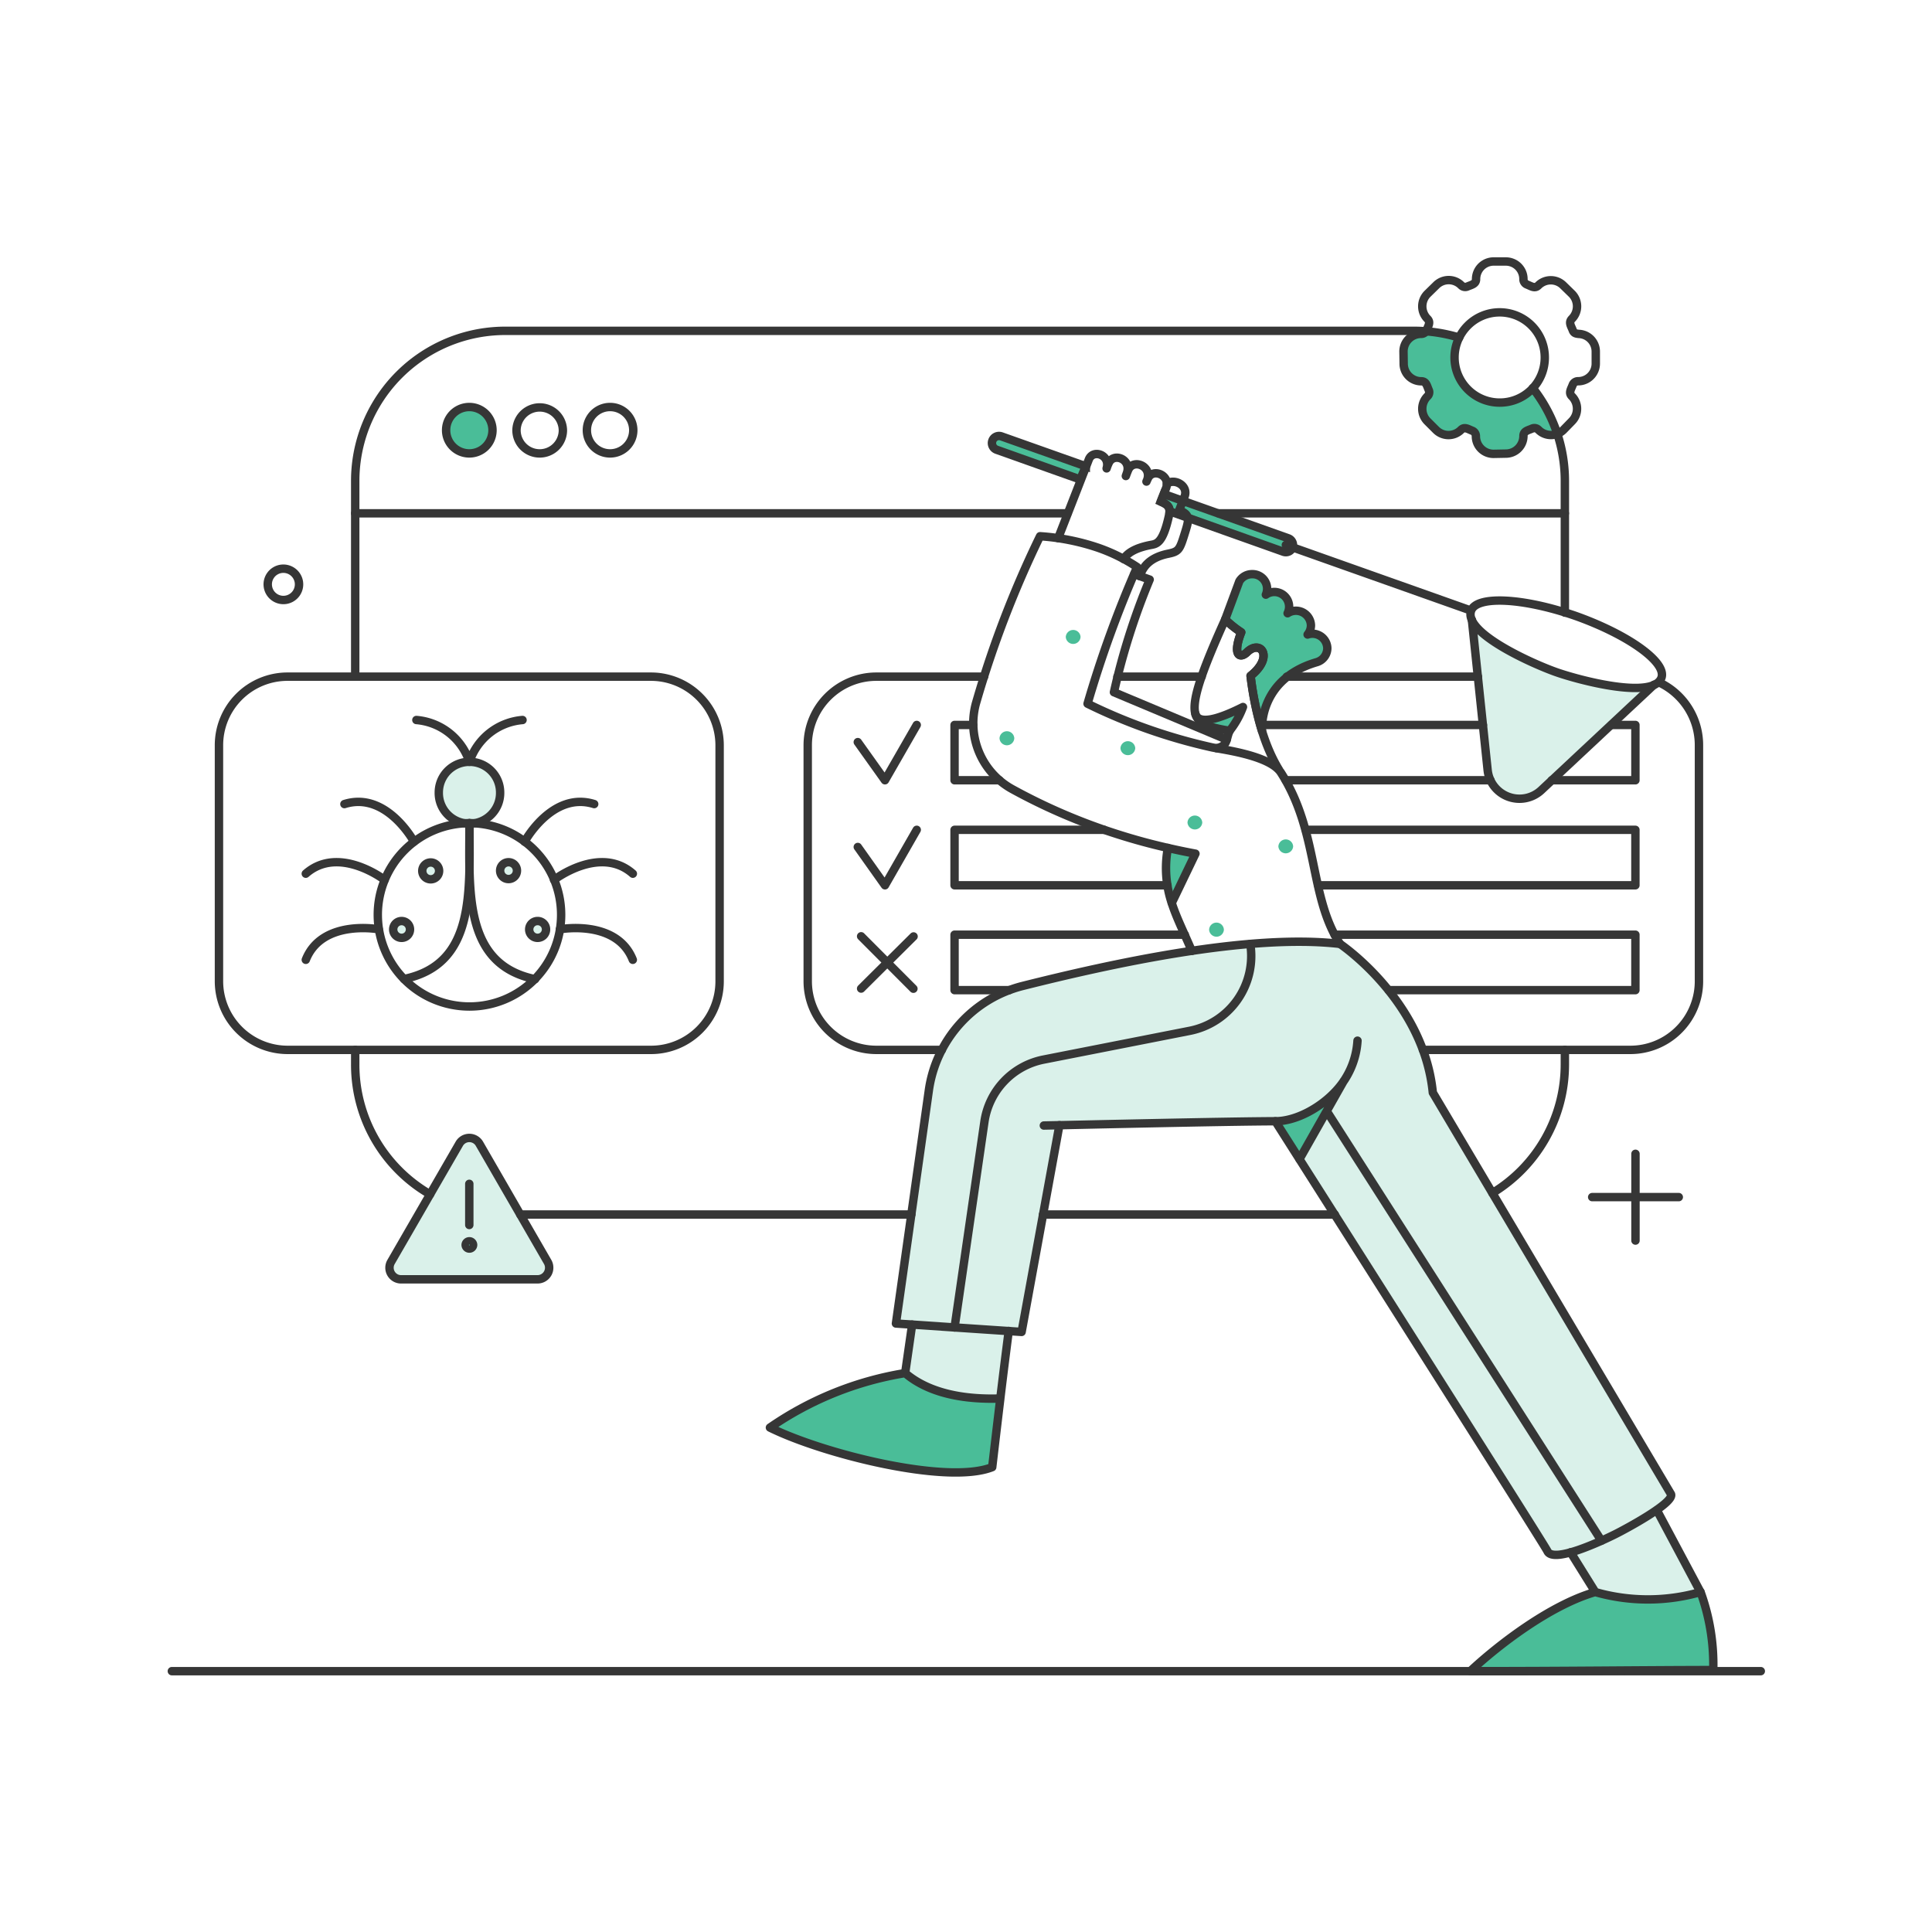 <svg xmlns="http://www.w3.org/2000/svg" width="261" height="261" fill="none"><path fill="#4ABD98" fill-opacity=".2" d="M223.824 203.982c1.27-.88 2.119-1.676 1.921-2.132l-32.177-54.242c-1.03-10.998-11.537-20.07-12.54-20.07-12.409-1.441-30.704 2.633-42.817 5.648a17.087 17.087 0 0 0-12.729 14.146l-4.444 31.468 2.169.147-.923 6.552c1.589 1.356 5.172 3.691 12.857 3.434.364-3.039.743-6.076 1.137-9.111l1.761.113 5.084-27.947s23.225-.537 29.171-.537c2.736 0 6.654-1.966 8.995-4.993l-5.732 10.123c9.294 14.597 33.12 52.096 33.485 52.933.316.713 1.651.586 3.121.186l3.319 5.352a25.854 25.854 0 0 0 14.235 0l-5.893-11.07ZM54.19 172.829a1.571 1.571 0 0 1-1.365-.786 1.563 1.563 0 0 1 .01-1.575l9.208-15.949a1.562 1.562 0 0 1 1.363-.79 1.573 1.573 0 0 1 1.364.79l9.208 15.949a1.57 1.57 0 0 1-.57 2.148 1.57 1.57 0 0 1-.786.213H54.191Zm156.052-81.997c-5.86-2.06-10.41-4.959-11.398-7.084l2.125 20.285a4.317 4.317 0 0 0 2.791 3.598 4.322 4.322 0 0 0 4.465-.893l15.218-14.235c-2.189.948-7.448.347-13.201-1.671ZM67.563 107.059a4.147 4.147 0 0 1-2.54 3.89 4.151 4.151 0 0 1-4.555-.916 4.148 4.148 0 0 1-1.19-2.974 4.143 4.143 0 0 1 8.285 0Zm2.275 10.562a1.137 1.137 0 1 1-2.274-.005 1.137 1.137 0 0 1 2.275.005Zm3.929 7.942a1.138 1.138 0 0 1-1.358 1.113 1.136 1.136 0 0 1 .22-2.251 1.125 1.125 0 0 1 .807.332 1.124 1.124 0 0 1 .331.806Zm-16.722-7.942a1.138 1.138 0 1 0 2.277-.006 1.138 1.138 0 0 0-2.277.006Zm-3.928 7.942a1.138 1.138 0 0 0 1.359 1.113 1.137 1.137 0 1 0-1.359-1.113Z"/><path fill="#4ABD98" d="M176.649 85.723c.29-.35.45-.789.452-1.243a2.032 2.032 0 0 0-3.155-1.631 2.002 2.002 0 0 0-.488-2.403 1.993 1.993 0 0 0-2.449-.108 1.99 1.99 0 0 0-.164-1.892 1.974 1.974 0 0 0-1.682-.877 2 2 0 0 0-1.739.965l-1.911 5.152a13.504 13.504 0 0 0 2.168 1.739c-1.223 3.134-.171 3.627.791 2.683 1.808-1.782 3.714.623.472 3.198a42.36 42.36 0 0 0 1.546 7.449s-.623-7.084 7.384-9.295a1.967 1.967 0 0 0 1.174-2.866 1.967 1.967 0 0 0-2.398-.869l-.001-.002Zm-15.152 10.711c.027.164.078.324.151.473.407.88 2.532 1.502 4.464 1.824a11.603 11.603 0 0 0 1.808-3.22c-3.033 1.525-5.971 2.533-6.423.924Zm-3.711 18.131a14.808 14.808 0 0 0 .533 7.435l3.177-6.655a101.34 101.34 0 0 1-3.71-.78Zm73.664 111.047c-10.668.021-19.233.15-32.821.15 3.671-3.434 10.712-8.908 16.872-10.69a25.854 25.854 0 0 0 14.235 0 28.758 28.758 0 0 1 1.714 10.54Zm-109.156-40.119a44.74 44.74 0 0 0-18.288 7.363c7.148 3.542 23.934 7.77 30.03 5.345.064-.537.558-4.83 1.095-9.273-7.68.257-11.265-2.082-12.837-3.435Zm24.39-122.501-.751 1.781-11.291-4.014a.963.963 0 0 1-.39-1.547.96.96 0 0 1 1.034-.26l11.398 4.04Zm27.346 9.723-16.807-5.967c-.129.322-.258.644-.408 1.009.88.365 1.202.708 1.181 1.31l15.39 5.473a.969.969 0 0 0 .969-1.632.972.972 0 0 0-.325-.193ZM66.533 58.119a3.133 3.133 0 1 1-6.266 0 3.133 3.133 0 0 1 6.266 0Zm140.512-5.709a6.042 6.042 0 0 1-4.487 1.974 6.09 6.09 0 0 1-5.452-8.8 20.897 20.897 0 0 0-4.508-.838.749.749 0 0 1-.644.339 2.37 2.37 0 0 0-2.382 2.383v1.631c.002.636.257 1.246.708 1.695 1.116 1.137 2.082.3 2.426 1.202.214.558.579 1.051.107 1.524a2.406 2.406 0 0 0 0 3.389l1.159 1.16a2.408 2.408 0 0 0 3.389 0 .767.767 0 0 1 .856-.149c.542.246 1.159.339 1.159 1.009a2.363 2.363 0 0 0 1.47 2.202c.289.119.599.18.912.178h1.632a2.398 2.398 0 0 0 1.694-.706c1.138-1.137.301-2.082 1.202-2.425.537-.194 1.052-.58 1.524-.108a2.377 2.377 0 0 0 2.576.537 20.692 20.692 0 0 0-3.341-6.198ZM63.914 168.171a.504.504 0 0 1-1.008 0 .503.503 0 0 1 .503-.481.5.5 0 0 1 .505.481Zm101.425-42.566a1 1 0 0 1-1.996 0 .996.996 0 0 1 1.692-.684c.186.18.295.426.304.684Zm9.357-11.269a1.002 1.002 0 0 1-.998.942 1 1 0 0 1-.998-.942 1 1 0 0 1 1.996 0Zm-12.278-3.219a1 1 0 0 1-1.996 0 .998.998 0 0 1 .998-.942 1 1 0 0 1 .998.942Zm-9.054-10.046a1 1 0 0 1-1.997 0 1.002 1.002 0 0 1 1.685-.669c.185.175.297.414.312.669Zm-16.339-1.331a1.002 1.002 0 0 1-.998.942 1 1 0 0 1-.998-.942.999.999 0 0 1 1.996 0Zm8.951-13.695a1 1 0 0 1-1.997 0 1.003 1.003 0 0 1 .998-.942.999.999 0 0 1 .999.942Zm26.316 65.426s1.242 1.932 3.262 5.109l5.968-10.539c-2.062 3.03-6.053 5.409-9.23 5.43Z"/><path stroke="#363636" stroke-width="1.135" d="m146.685 62.992-.752 1.782-11.29-4.014a.965.965 0 0 1-.638-.856.953.953 0 0 1 .056-.37.944.944 0 0 1 .492-.545.962.962 0 0 1 .734-.037l11.398 4.04ZM63.914 168.171a.504.504 0 0 1-1.008 0 .503.503 0 0 1 .503-.481.504.504 0 0 1 .505.481Zm110.117-95.455-16.808-5.968c-.129.322-.257.644-.408 1.01.881.364 1.202.708 1.181 1.309l15.391 5.473a.963.963 0 0 0 1.041-.266.962.962 0 0 0 .153-1.064.962.962 0 0 0-.55-.494Z"/><path stroke="#363636" stroke-linecap="round" stroke-linejoin="round" stroke-width="1.135" d="M23.216 225.762H237.87M58.097 161.345a20.218 20.218 0 0 1-10.11-17.537v-1.975m75.128 22.238H70.289m110.032 0H140.91m70.492-22.238v1.975a20.307 20.307 0 0 1-9.788 17.366m-43.896-41.579h-28.764v-7.491h20.199m-14.124-6.697h-6.075v-7.47h2.512m39.023 0h29.847m-26.649 7.47h27.665m16.333-7.47h3.248v7.47h-11.304m-33.237 6.697h44.54v7.491h-42.866m-41.728 14.167h-7.384v-7.491h31.103m20.242 0h40.633v7.491h-33.335m-13.76-42.35h25.823m-48.705 0h11.377"/><path stroke="#363636" stroke-linecap="round" stroke-linejoin="round" stroke-width="1.135" d="M132.946 91.412h-14.554a9.275 9.275 0 0 0-9.273 9.273v31.875a9.277 9.277 0 0 0 9.273 9.273h8.844m96.895-49.649a9.36 9.36 0 0 1 5.387 8.501v31.875a9.273 9.273 0 0 1-5.724 8.568 9.254 9.254 0 0 1-3.549.705h-28.017M164.6 69.345h46.802m-163.415 0h96.228"/><path stroke="#363636" stroke-linecap="round" stroke-linejoin="round" stroke-width="1.135" d="m115.882 100.255 3.67 5.152 4.293-7.47m-7.963 16.485 3.67 5.173 4.293-7.491m55.466-24.534a1.986 1.986 0 0 1-1.438 1.888c-7.974 2.328-7.384 9.295-7.384 9.295a42.433 42.433 0 0 1-1.546-7.449c3.242-2.576 1.336-4.97-.472-3.198-.964.947-2.018.452-.791-2.683a13.508 13.508 0 0 1-2.168-1.739l1.911-5.151a1.998 1.998 0 0 1 1.738-.966 1.976 1.976 0 0 1 2.008 1.802c.029.33-.027.663-.162.967a1.994 1.994 0 0 1 2.938 2.511 2.032 2.032 0 0 1 3.155 1.631 1.966 1.966 0 0 1-.452 1.243 2.014 2.014 0 0 1 2.422.946c.15.278.233.587.241.902Z"/><path stroke="#363636" stroke-linecap="round" stroke-linejoin="round" stroke-width="1.135" d="M172.721 103.88c-2.275-3.756-3.305-8.736-3.777-12.578 3.241-2.576 1.33-4.98-.473-3.199-.966.945-2.017.452-.79-2.683a15.919 15.919 0 0 1-2.168-1.738c-2.905 6.432-4.013 9.703-4.122 11.595-.126 2.226 1.08 2.844 4.723 3.452-.542 1.192-.187 2.012-1.762 2.349"/><path stroke="#363636" stroke-linecap="round" stroke-linejoin="round" stroke-width="1.135" d="M166.11 98.731a11.603 11.603 0 0 0 1.808-3.22c-3.027 1.525-5.98 2.526-6.43.916"/><path stroke="#363636" stroke-linecap="round" stroke-linejoin="round" stroke-width="1.135" d="M161.002 128.461c-1.026-2.408-2.011-4.366-2.656-6.313a14.825 14.825 0 0 1-.573-7.598 81.055 81.055 0 0 1-6.71-1.823 79.319 79.319 0 0 1-14.338-6.135 10.151 10.151 0 0 1-4.808-11.827 140.418 140.418 0 0 1 8.586-22.324c2.64.173 5.246.686 7.755 1.526a23.348 23.348 0 0 1 5.36 2.638 151.973 151.973 0 0 0-6.697 18.46 74.664 74.664 0 0 0 16.7 5.878c1.05.262 7.881 1.028 9.423 3.435 5.127 8.001 3.799 16.764 7.985 23.139m-40.012 24.534 2.1-.044m88.333 73.605c-10.668.021-19.233.15-32.821.15 3.671-3.434 10.712-8.908 16.872-10.689a25.873 25.873 0 0 0 14.235 0 28.753 28.753 0 0 1 1.714 10.539Zm-15.948-10.561-3.327-5.344"/><path stroke="#363636" stroke-linecap="round" stroke-linejoin="round" stroke-width="1.135" d="m225.74 201.85-32.176-54.242c-1.243-12.515-12.54-20.092-12.54-20.092-12.3-1.438-30.932 2.683-42.818 5.667a16.996 16.996 0 0 0-12.729 14.146l-4.443 31.468 16.979 1.137 5.104-27.926c.124 0 23.245-.535 29.175-.535 0 0 36.386 57.234 36.748 58.063.766 1.748 7.457-1.422 9.158-2.269 1.354-.676 8.034-4.245 7.542-5.417Zm-1.931 2.125 5.903 11.076"/><path stroke="#363636" stroke-linecap="round" stroke-linejoin="round" stroke-width="1.135" d="M136.273 179.8a1002.41 1002.41 0 0 0-1.138 9.123m-12.855-3.428a44.703 44.703 0 0 0-18.268 7.361c7.148 3.542 23.934 7.77 30.03 5.345.064-.537.558-4.83 1.095-9.273-7.679.258-11.266-2.08-12.857-3.433Zm0 0 .943-6.548m34.408-113.573c.945-.815 3.003.192 2.383 1.739-.259.644-.452 1.138-.708 1.808 1.459.622 1.374 1.137.79 3.005-.727 2.34-.815 2.575-2.275 2.876-2.625.533-3.468 1.895-3.835 3.029m19.723-4.214 24.943 8.844m14.273.772c-7.105-2.485-13.458-2.812-14.188-.73-1.059 3 8.336 7.19 11.523 8.307 3.229 1.13 13.095 3.72 14.189.752.733-2.082-4.44-5.796-11.524-8.329Z"/><path stroke="#363636" stroke-linecap="round" stroke-linejoin="round" stroke-width="1.135" d="m198.844 83.748 2.125 20.285a4.317 4.317 0 0 0 2.791 3.598 4.322 4.322 0 0 0 4.465-.893l15.218-14.235M66.533 58.119a3.133 3.133 0 1 1-6.266 0 3.133 3.133 0 0 1 6.266 0Zm9.51 0a3.134 3.134 0 1 1-6.268 0 3.134 3.134 0 0 1 6.267 0Zm9.508 0a3.133 3.133 0 1 1-6.267 0 3.133 3.133 0 0 1 6.267 0Zm-9.745 65.469a12.384 12.384 0 1 1-12.386-12.385 12.361 12.361 0 0 1 8.761 3.624 12.364 12.364 0 0 1 3.625 8.761Z"/><path stroke="#363636" stroke-linecap="round" stroke-linejoin="round" stroke-width="1.135" d="M67.564 107.06a4.145 4.145 0 0 1-4.143 4.211 4.152 4.152 0 0 1-2.953-1.238 4.136 4.136 0 0 1-1.189-2.973 4.142 4.142 0 0 1 8.285 0Z"/><path stroke="#363636" stroke-linecap="round" stroke-linejoin="round" stroke-width="1.135" d="M63.42 102.917a8.275 8.275 0 0 0-7.169-5.649m7.169 5.649a8.275 8.275 0 0 1 7.17-5.649m-14.66 16.441s-3.714-6.869-9.402-5.084m5.43 10.241s-6.182-4.765-10.647-.837m9.853 7.512s-7.663-1.416-9.852 4.122m29.557-15.954s3.713-6.869 9.402-5.084m-5.425 10.241s6.182-4.765 10.647-.837m-9.857 7.512s7.663-1.416 9.852 4.122m-22.067-18.46c0 9.23.859 19.039-8.843 21.057"/><path stroke="#363636" stroke-linecap="round" stroke-linejoin="round" stroke-width="1.135" d="M63.421 111.203c0 9.23-.836 19.061 8.865 21.078m-2.448-14.66a1.137 1.137 0 1 1-2.274-.005 1.137 1.137 0 0 1 2.275.005Zm3.929 7.942a1.138 1.138 0 0 1-1.358 1.113 1.136 1.136 0 0 1 .22-2.251 1.125 1.125 0 0 1 .807.332 1.124 1.124 0 0 1 .331.806Zm-16.721-7.942a1.138 1.138 0 1 0 2.275-.006 1.138 1.138 0 0 0-2.275.006Zm-3.929 7.942a1.14 1.14 0 0 0 .703 1.049 1.134 1.134 0 0 0 1.238-.247 1.136 1.136 0 1 0-1.94-.802Zm70.3.945-7.084 7.04m7.062.021-7.062-7.083M40.367 78.574a2.115 2.115 0 1 1-2.447-1.717 2.122 2.122 0 0 1 2.447 1.717Zm180.575 77.298v11.72m5.85-5.871h-11.698M153.23 77.558l2.084.738a91.4 91.4 0 0 0-4.83 15.22l15.24 6.396M142.949 72.7c.046-.113 4.105-10.507 4.143-10.626.58-1.46 2.947-.605 2.404 1.203a5.14 5.14 0 0 1 .279-.709c.644-1.481 3.091-.558 2.468 1.31-.043.112-.15.429-.15.429.113-.3.215-.58.339-.859.689-1.501 3.211-.491 2.545 1.376l-.098.234c.064-.172.15-.322.215-.472.708-1.395 3.112-.34 2.425 1.374-.257.644-.452 1.137-.708 1.807 1.116.476 1.328.89 1.108 1.891-.868 3.943-1.744 3.812-2.611 3.99-2.082.43-3.026 1.117-3.52 1.868m64.551 132.624-37.113-58.042m-10.325-22.582a10.297 10.297 0 0 1-8.178 11.742l-19.748 3.885a10.033 10.033 0 0 0-7.985 8.393l-4.036 27.797m-65.555-19.405v5.56m118.124-19.447-5.967 10.539m-3.264-5.109c2.734 0 6.071-1.764 8.263-4.185a10.918 10.918 0 0 0 2.835-6.698m23.676-88.158a20.248 20.248 0 0 1 4.336 12.541v17.79m-14.275-37.156a21.117 21.117 0 0 0-5.987-.912H68.272a20.275 20.275 0 0 0-20.285 20.273v26.445"/><path stroke="#363636" stroke-linecap="round" stroke-linejoin="round" stroke-width="1.135" d="M213.28 45.11c-.377-.042-.662-.087-.816-.504-.212-.565-.591-1.04-.113-1.535a2.393 2.393 0 0 0 0-3.378l-1.158-1.13a2.387 2.387 0 0 0-3.378 0c-.472.472-.968.094-1.512-.119a.764.764 0 0 1-.496-.732 2.368 2.368 0 0 0-1.472-2.206c-.289-.12-.6-.18-.914-.18h-1.63a2.372 2.372 0 0 0-2.205 1.472c-.12.29-.181.6-.18.914 0 .661-.614.756-1.158.992a.76.76 0 0 1-.85-.165 2.386 2.386 0 0 0-3.378 0l-1.181 1.157a2.388 2.388 0 0 0 0 3.378c.472.474.095.97-.119 1.536a.762.762 0 0 1-.732.495 2.373 2.373 0 0 0-2.206 1.472c-.12.29-.181.6-.18.915l.024 1.63a2.377 2.377 0 0 0 2.386 2.386c.662 0 .756.613.992 1.157a.75.75 0 0 1-.165.874 2.388 2.388 0 0 0 0 3.378l1.157 1.157a2.388 2.388 0 0 0 3.376 0c.472-.472.97-.097 1.515.113a.777.777 0 0 1 .496.732 2.376 2.376 0 0 0 1.47 2.212c.29.12.602.182.916.182l1.652-.032a2.384 2.384 0 0 0 2.386-2.386c0-.66.615-.756 1.157-.992a.765.765 0 0 1 .875.165 2.372 2.372 0 0 0 1.689.7 2.385 2.385 0 0 0 1.689-.7l1.129-1.157a2.388 2.388 0 0 0 0-3.378c-.473-.473-.094-.968.113-1.535a.774.774 0 0 1 .732-.496 2.378 2.378 0 0 0 2.206-1.472c.12-.29.181-.6.181-.914v-1.628a2.38 2.38 0 0 0-2.298-2.378Z"/><path stroke="#363636" stroke-linecap="round" stroke-linejoin="round" stroke-width="1.135" d="M202.59 54.386a6.095 6.095 0 1 1 6.1-6.1 6.072 6.072 0 0 1-6.1 6.1ZM87.935 91.412a9.284 9.284 0 0 1 9.28 9.273v31.875a9.263 9.263 0 0 1-9.264 9.273H38.865a9.283 9.283 0 0 1-9.284-9.273v-31.875a9.262 9.262 0 0 1 9.264-9.273h49.09ZM54.19 172.829a1.56 1.56 0 0 1-1.365-.786 1.563 1.563 0 0 1 .01-1.575l9.209-15.949a1.562 1.562 0 0 1 1.362-.79 1.57 1.57 0 0 1 1.364.79l9.208 15.949a1.57 1.57 0 0 1-.57 2.148 1.57 1.57 0 0 1-.785.213H54.19Zm103.58-58.279c1.256.289 2.499.547 3.728.774l-3.199 6.654"/></svg>